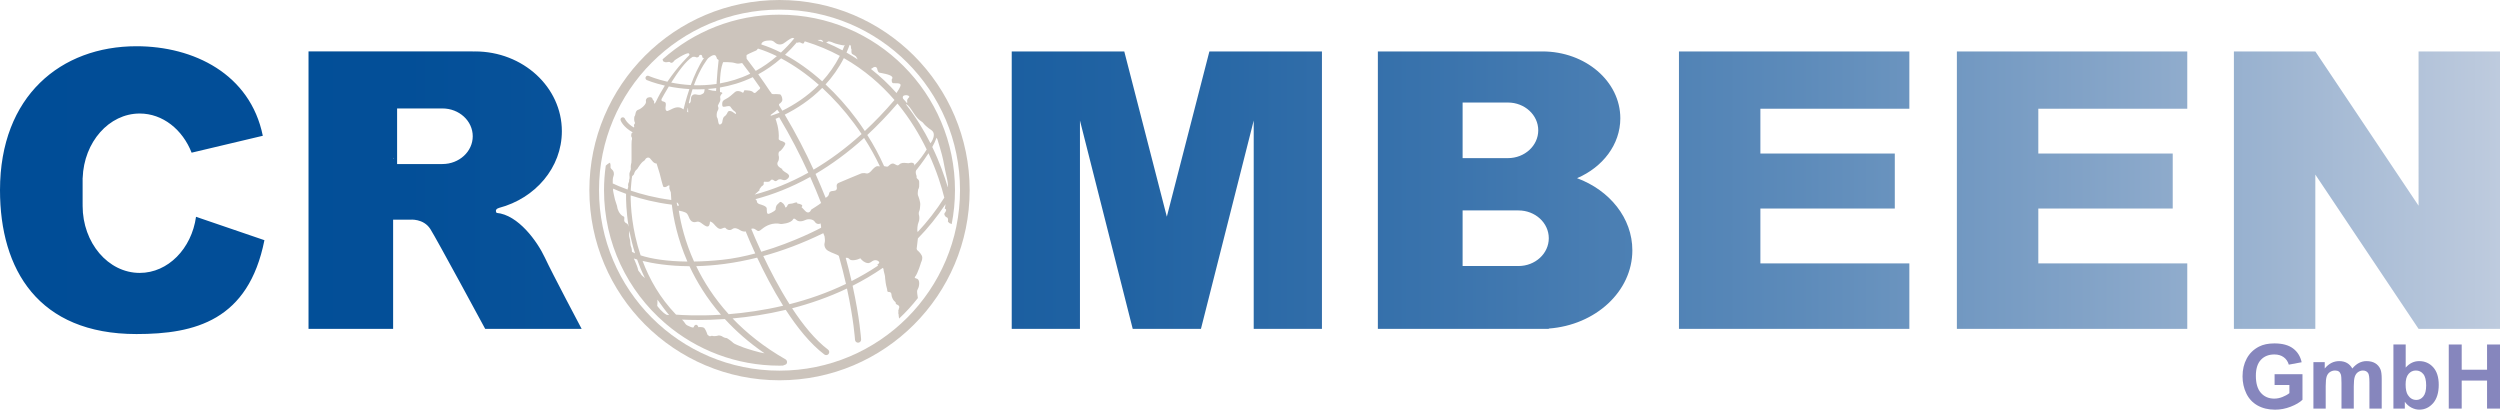 <?xml version="1.0" encoding="UTF-8"?>
<svg id="Layer_2" data-name="Layer 2" xmlns="http://www.w3.org/2000/svg" xmlns:xlink="http://www.w3.org/1999/xlink" viewBox="0 0 2551.18 418.07">
  <defs>
    <style>
      .cls-1 {
        fill: url(#linear-gradient);
      }

      .cls-2 {
        fill: #8686bd;
      }

      .cls-3 {
        fill-rule: evenodd;
      }

      .cls-3, .cls-4 {
        fill: #ccc4bc;
      }
    </style>
    <linearGradient id="linear-gradient" x1="2551.18" y1="194.04" x2="0" y2="194.04" gradientUnits="userSpaceOnUse">
      <stop offset="0" stop-color="#becbde"/>
      <stop offset=".02" stop-color="#b7c6db"/>
      <stop offset=".15" stop-color="#87a6c9"/>
      <stop offset=".28" stop-color="#5d8bba"/>
      <stop offset=".42" stop-color="#3b74ad"/>
      <stop offset=".55" stop-color="#2163a3"/>
      <stop offset=".7" stop-color="#0e569c"/>
      <stop offset=".84" stop-color="#034f98"/>
      <stop offset="1" stop-color="#004d97"/>
    </linearGradient>
  </defs>
  <g id="Laag_1" data-name="Laag 1">
    <g>
      <g>
        <path class="cls-2" d="M2321.15,392.91v-11.02h28.46v26.06c-2.77,2.68-6.77,5.03-12.02,7.07-5.25,2.04-10.57,3.05-15.95,3.05-6.84,0-12.8-1.44-17.89-4.3-5.09-2.87-8.91-6.97-11.47-12.31-2.56-5.34-3.84-11.14-3.84-17.42,0-6.81,1.43-12.87,4.28-18.16,2.86-5.3,7.04-9.35,12.54-12.18,4.19-2.17,9.41-3.26,15.66-3.26,8.12,0,14.46,1.7,19.03,5.11,4.57,3.41,7.5,8.11,8.81,14.12l-13.12,2.45c-.92-3.21-2.65-5.75-5.2-7.61-2.55-1.86-5.72-2.79-9.53-2.79-5.77,0-10.36,1.83-13.77,5.49-3.4,3.66-5.11,9.08-5.11,16.28,0,7.76,1.73,13.59,5.18,17.47,3.45,3.88,7.97,5.82,13.56,5.82,2.77,0,5.54-.54,8.32-1.63,2.78-1.09,5.17-2.4,7.16-3.95v-8.3h-15.12Z"/>
        <path class="cls-2" d="M2360.77,369.58h11.56v6.47c4.13-5.03,9.06-7.54,14.77-7.54,3.03,0,5.67.62,7.9,1.88,2.23,1.25,4.06,3.14,5.49,5.67,2.08-2.53,4.33-4.42,6.74-5.67,2.41-1.25,4.98-1.88,7.72-1.88,3.48,0,6.42.71,8.83,2.12,2.41,1.42,4.21,3.49,5.4,6.23.86,2.02,1.29,5.29,1.29,9.82v30.29h-12.54v-27.08c0-4.7-.43-7.73-1.29-9.1-1.16-1.78-2.94-2.68-5.35-2.68-1.75,0-3.41.54-4.95,1.61-1.55,1.07-2.66,2.63-3.35,4.7-.68,2.06-1.03,5.33-1.03,9.79v22.76h-12.54v-25.97c0-4.61-.22-7.58-.67-8.92-.45-1.34-1.14-2.33-2.07-2.99-.94-.66-2.21-.99-3.82-.99-1.93,0-3.67.52-5.22,1.56-1.54,1.04-2.65,2.54-3.32,4.51-.67,1.96-1.01,5.22-1.01,9.77v23.02h-12.54v-47.38Z"/>
        <path class="cls-2" d="M2442.41,416.96v-65.41h12.54v23.56c3.87-4.4,8.45-6.6,13.74-6.6,5.77,0,10.55,2.09,14.32,6.27,3.77,4.18,5.66,10.18,5.66,18s-1.93,14.32-5.78,18.7c-3.85,4.37-8.53,6.55-14.03,6.55-2.71,0-5.38-.67-8.01-2.03-2.63-1.35-4.9-3.35-6.8-6v6.96h-11.64ZM2454.86,392.24c0,4.91.77,8.54,2.32,10.89,2.17,3.33,5.06,5,8.66,5,2.77,0,5.12-1.18,7.07-3.55,1.95-2.37,2.92-6.09,2.92-11.18,0-5.42-.98-9.32-2.94-11.71-1.96-2.39-4.48-3.59-7.54-3.59s-5.5,1.17-7.5,3.5c-1.99,2.34-2.99,5.88-2.99,10.64Z"/>
        <path class="cls-2" d="M2498.89,416.96v-65.41h13.21v25.74h25.87v-25.74h13.21v65.41h-13.21v-28.6h-25.87v28.6h-13.21Z"/>
      </g>
      <path class="cls-1" d="M506.8,217.25s-2.79-3.55,2.37-5.06c.02,0,.03-.02.05-.03,37.03-9.76,64.14-41.09,64.14-78.26,0-44.97-39.66-81.42-88.6-81.42-.79,0-1.57.04-2.35.05v-.05h-167.57v283.1h86.33v-111.41h17.38s13.54-1.41,20.56,9.49c5.93,9.2,56,101.92,56,101.92h98.43s-29.9-56.36-37.55-72.76c-7.66-16.4-27.18-43.65-49.22-45.57ZM401.18,162.03v-1.12c.13.35.25.7.39,1.05l-.39.07ZM451.5,167.4h-46.27v-56.73h46.27c17.07,0,30.92,12.7,30.92,28.36s-13.84,28.36-30.92,28.36ZM2551.18,52.49v283.1h-83.1l-105.35-157.43v157.43h-83.1V52.49h83.1l105.35,157.43V52.49h83.1ZM200.05,221.24l69.79,23.86c-16.31,81.89-70.71,95.79-130.59,95.79C39.05,340.89,0,275.14,0,194.03,0,97.79,62.35,47.18,139.25,47.18c58.28,0,116.06,28.21,128.94,91.38l-72.65,17.25c-9.2-23.57-29.45-39.96-52.97-39.96-31.37,0-56.94,29.14-58.2,65.64h-.06v27.3h.03c0,.42-.03.83-.03,1.25,0,37.81,26.09,68.46,58.26,68.46,28.93,0,52.92-24.78,57.47-57.25ZM1323.02,52.49h25.99v283.1h-69.63V123l-53.84,212.58h-69.63l-53.84-212.58v212.58h-69.63V52.49h114.85l43.43,168.64,43.43-168.64h88.86ZM1796.43,52.49h152.01v58.44h-152.01v45.73h137.16v56.16h-137.16v55.94h152.01v66.83h-235.11V52.49h83.1ZM1609.34,181.82c26.16-11.16,44.15-34.33,44.15-61.11,0-37.68-35.58-68.22-79.48-68.22-.54,0-1.07.03-1.61.04v-.04h-166.33v283.1h174.43v-.32c47.77-3.53,85.27-37.91,85.27-79.83,0-33-23.24-61.33-56.43-73.62ZM1492.55,104.63h46.27c17.07,0,30.92,12.7,30.92,28.36s-13.84,28.37-30.92,28.37h-46.27v-56.73ZM1549.58,271.47h-57.03v-56.73h57.03c17.08,0,30.92,12.7,30.92,28.36s-13.84,28.37-30.92,28.37ZM2080.04,52.49h152.01v58.44h-152.01v45.73h137.16v56.16h-137.16v55.94h152.01v66.83h-235.11V52.49h83.1Z"/>
      <g>
        <path class="cls-3" d="M795.47,0c-107.17,0-194.04,86.87-194.04,194.03s86.87,194.04,194.04,194.04,194.04-86.87,194.04-194.04S902.63,0,795.47,0ZM795.47,378.24c-101.73,0-184.2-82.46-184.2-184.2S693.73,9.83,795.47,9.83s184.2,82.47,184.2,184.2-82.47,184.2-184.2,184.2Z"/>
        <path class="cls-4" d="M795.47,14.96c-45.82,0-87.6,17.23-119.27,45.53l-.04.14.5,1.83s1.98,1.35,3.49,1.05c1.49-.3,3.38-.71,3.99.25.6.97,3.05-.05,3.49-1.3.43-1.25,12.25-8.49,14.97-8.13,0,0,2.14,1.01,0,2.84,0,0-10.71,10.22-21.54,26.24-10.97-2.52-18.05-5.51-19.09-5.96-1.17-.51-2.57.02-3.08,1.21-.52,1.18.03,2.56,1.21,3.08.26.12,7.17,3.04,18.38,5.61-3.29,5.16-6.49,10.84-9.33,16.89l-.07-.19s-.74,2.5-1.4,1.42c-.66-1.08.51-1.5-.5-2.65-1-1.15-.79-.22-1.5-2.34-.71-2.12-4.98-1.15-5.48-.25-.5.89-1.41.97-1,3.59.42,2.62-4.89,7.32-7.99,8.24-3.09.92-2.54,5.38-3.45,6.27-.91.88-.71,5.59-.04,6.4.68.81.07,1.43-.5,2.15-.57.71,0,2.45,0,2.45,0,0,.14.65-.71.63-6.91-4.25-8.71-8.55-8.77-8.7-.43-1.21-1.76-1.84-2.97-1.42-1.22.43-1.86,1.76-1.44,2.98.22.63,2.59,6.72,12.03,12.07l.12.62s-.87-.2-1.17,1.07c-.29,1.27-.29,2.92.29,3.41.58.49.39,2.73,0,3.51-.39.78.1,22.61-.29,22.81-.38.2-.88,4.68-.58,5.36.29.68-.78,3.79-1.27,4.68-.16.3-.17,1.07-.13,1.95h-.07l.18,2.03c.06,1.12.06,2.12-.18,2.45-.58.78.1,2.14-.58,3.21-.68,1.08-.88,3.12-.59,4.39.03.12.03.18.05.29-.32.82-.57,1.76-.7,2.77-6.91-2.48-12.06-4.77-15.16-6.25-.15-2.4.06-5.9.7-7.24.98-2.05.59-5.26-1.45-6.92-2.04-1.66-1.47-2.93-1.47-2.93,0,0,.11-2.81-.49-3.64v-.48s-2.43,1.05-4.4,3.08c-1.14,8.18-1.78,16.52-1.78,25.02,0,54.18,24.1,102.71,62.12,135.54.19.12.34.22.52.34.16.18.36.38.52.56,31.24,26.57,71.7,42.63,115.92,42.63,1.19,0,2.37-.07,3.56-.1.61-.21,1.26-.4,1.73-.68.82-.18,1.59-.6,2.05-1.39.3-.53.37-1.11.35-1.69l-.04-.42c-.16-.87-.65-1.67-1.48-2.16-22.14-12.64-39.84-26.93-54.04-41.75,16.23-1.44,34.71-4.12,54.24-8.77,11.66,17.95,25.05,34.72,39.4,45.55.57.42,1.22.63,1.88.63.94,0,1.88-.43,2.49-1.24,1.04-1.37.75-3.33-.62-4.36-13.16-9.93-25.63-25.39-36.65-42.17,18.25-4.73,37.23-11.26,55.98-20.17,6.89,31.8,8.17,51.78,8.21,52.33.09,1.66,1.47,2.94,3.11,2.94h.17c1.72-.1,3.04-1.57,2.95-3.29-.03-.56-1.37-21.54-8.69-54.81,10.46-5.28,20.8-11.32,30.86-18.25.28.27.54.69.74,1.42-.39.49,1.37,5.84,1.46,7.2.1,1.37.1,2.44.68,6.53.58,4.09,1.46,5.95,1.57,7.4.09,1.47.19,2.05,1.65,2.05s1.57.59,1.95.69c.4.09.88,1.75.88,2.92s1.46,4.66,2.83,5.75c1.36,1.07,1.36,1.17,1.36,2.05s1.17,1.55,2.24,1.95c1.08.38,1.86,1.95,1.17,3.12-.2.34-.34,1.02-.46,1.78-.08.04-.18.11-.26.15,0,0,.02.66.06,1.64-.09,1.18-.12,2.18-.12,2.18.06.01.16-.05.24-.06.12,1.75.31,3.64.59,4.96,6.93-6.45,13.32-13.45,19.16-20.92-.27-1.62-.54-3.31-.64-4.35-.01-.48-.05-.88-.05-.88,0,0-.49-2.24.58-3.89,1.07-1.65,1.46-4.19,1.46-6.04s-.49-4.29-2.92-4.78c-2.44-.49-1.37-1.65-1.37-1.65,3.02-3.71,6.14-14.63,6.14-14.63,0,0,1.56-2.92,1.27-5.46-.3-2.52-3.12-5.54-4.68-6.81-1.56-1.27-.88-3.02-.88-3.02l1.12-9.37c10.12-10.32,19.59-21.94,28.22-34.95l-.81,4.78c2.45,0,1.13,3.01,0,4.15-1.13,1.13.18,3.97,2.07,4.54,1.89.57,1.13,4.34,1.13,4.34,1.1,1.35,1.79,1.84,2.27,1.81.48.27,1.02.57,1.58.79,2.2-11.22,3.39-22.8,3.39-34.66,0-98.91-80.18-179.08-179.08-179.08ZM641.18,230.69c0-2.54-2.82-3.02-3.31-3.8-.48-.78-1.17-.97-.78-3.6.39-2.63-.97-2.44-.97-2.44-4.39-2.14-6.24-8.18-6.24-9.44s-1.37-4.29-2.34-7.8c-.97-3.51-1.95-9.26-1.95-9.26l.07-1.87c3.23,1.47,7.66,3.33,13.22,5.32-.11,5.92.1,17.95,2.59,33.15l-.3-.24ZM936.66,120.96c3.12,3.21,4.38,3.02,5.56,4.68,1.17,1.65,3.71,3.89,5.66,5.36,1.95,1.46,5.06,2.63,5.06,6.53,0,3.49-1.87,6.68-3.45,8.66-6.5-12.93-14.74-26.55-25.1-39.85.03,0,1.29-.27,3.99,3.22,2.73,3.51,5.16,8.19,8.28,11.4ZM921.67,98.04c.59-.79,2.86-1.18,4.54-.69,1.68.49,2.07,1.58,1.38,2.07-.69.49-1.87,2.07-1.87,3.15s.4,2.56-.29,2.56c0,0-2.27-2.96-3.35-3.84-1.08-.89-.99-2.47-.4-3.25ZM890.37,69.4c.88-.88,3.7-2.34,4.77.68,0,0,.49,3.7,2.34,4.09,1.86.39,11.12,1.75,12.77,4.09,0,0,1.17,1.17-.2,2.54,0,0-.58,3.9,1.47,4.09,2.04.2,7.41-.49,7.5,1.76.1,2.24-3.71,7.5-3.71,7.5l-.41.82c-7.7-8.62-16.38-16.94-26.19-24.65.58-.21,1.23-.51,1.65-.92ZM692.81,214.99s6.74.91,8.42,3.21c1.68,2.3,1.84,4.45,3.37,6.43,1.53,1.99,3.68,2.61,6.44,1.69,2.76-.92,5.66,2.29,7.66,3.52,2,1.22,5.51,3.52,5.83-3.83,0,0,1.98.31,3.98,2.6,1.99,2.3,4.91,5.98,7.82,4.76,2.9-1.23,3.82-1.39,4.45-.31.6,1.07,3.98,2.76,6.43.77,2.46-1.99,5.82-.46,7.82.92,1.82,1.26,4.7,1.95,5.9,1.37,2,4.95,5.34,12.9,9.78,22.54-10.85,2.9-22.25,5.26-33.65,6.46-10.39,1.1-19.97,1.64-28.81,1.77-9.03-20-13.44-38.3-15.56-52.02.04.04.14.12.14.12ZM691.49,210.22s-.89-2.27-.89-3.25,1.28.49,1.58,1.08c.3.59,1.28,1.97-.69,2.17ZM701.19,114.01c.21-1.33.42-2.65.66-3.93l.04.42.15-.73.25,4.95-1.1-.71ZM702.89,104.94c1.12-5.05,2.42-9.63,3.81-13.85,1.78.07,3.59.11,5.43.11,2.26,0,4.57-.06,6.91-.18,0,.12-.03,3.58-1.49,4.37-1.5.79-2.52,2.13-6.85,1.04-4.33-1.1-5.63,2.64-5.63,4.09s0,3.74-1,4.45c-1,.71-.79,1.06-1-.05-.03-.19-.09-.12-.18.03ZM722.25,90.79c2.84-.21,5.72-.49,8.65-.9-.08,1.24-.14,2.26-.19,2.95-.05-.01-.19-.06-.19-.06,0,0-5.96-.13-8.25-1.95l-.02-.04ZM766.65,233.57c.77-.38,2.45-.85,4.46.72,2.75,2.14,3.37,1.98,6.9-.92,3.52-2.91,10.57-6.74,18.99-4.76,0,0,9.96-.46,12.27-4.75,0,0,.61-1.98,3.21.46,2.6,2.45,6.59,1.54,9.5.16,2.91-1.38,7.81-.91,9.5,1.83,1.69,2.75,4.91,2.6,5.82,1.53,0,0,.77,3.07.61,4.59,0,0-26.97,14.56-61.05,24.49-4.7-10.12-8.19-18.39-10.22-23.36ZM776.23,191.43c1.38-1.61,1.03-1.38,1.03-1.38,0,0,2.3-.94,2.07-2.54-.23-1.61.45-2.07.45-2.07,6.1.58,5.88-.69,6.79-1.61.93-.93,1.96-.57,3.11.23,1.15.81,1.84,1.38,3.8-.23,1.96-1.62,3.91-.7,5.64-.12,1.73.58,3.79-.46,4.37-1.15.58-.7,1.26-.81,1.73-2.41.46-1.61-1.5-3.11-3.23-4.04-1.72-.91-3.79-2.87-3.79-2.87.58-1.27-.46-1.04-.46-1.04-2.07-1.39-3.1-1.84-4.03-3.45-.92-1.61-.23-3.34.47-4.26.69-.92.91-4.36.57-5.06-.33-.69-.8-4.37.92-5.06,1.72-.68,4.94-5.4,5.63-7.24.69-1.84-2.99-3.11-4.36-3.46-1.38-.34-2.3-1.61-2.3-1.61.92-10.35-3.11-20.47-3.11-20.47l-.05-.34c1.19-.5,2.42-1.03,3.65-1.59,11.53,19.27,21.32,38.25,29.69,56.58-18.85,10.5-37.22,17.66-54.72,22.31l5.08-4.49c-.45-.22-.34-1.04,1.04-2.64ZM795.02,107.58c.07-.52.1-1.13-.14-1.32,0,0,3.49-1.85,3.49-4.5s-1.48-5.48-2.49-5.48c-1.02,0-3.36-.43-5.89-.21-2.54.23-2.92-.85-3.09-1.5-.04-.14-.45-.61-1.02-1.21-3.88-5.84-7.89-11.68-12.1-17.52,7.85-4.27,15.68-9.62,23.31-16.27,12.89,6.8,25.9,15.85,38.5,26.99-11.97,12.04-25.31,20.53-37.25,26.42-1.09-1.8-2.21-3.6-3.32-5.41ZM795.49,115c-1.95.87-6.68,2.32-8.51,3.05-.19-.07-.39-.07-.57-.21,0,0-.5-.25,1-1.3,1.43-1.01,4.9-3.5,5.62-4.69.47.75,2.01,2.4,2.46,3.15ZM837.66,207.3c-.8.93-9.78,6.56-9.78,6.56-2.2,5.07-5.41,2.42-6.67.92-1.27-1.49-3.34-3.44-3.34-3.44,1.03-.92.81-1.38.81-1.38-.24-1.84-5.18-2.3-5.18-2.3,0,0,.69-1.37-1.38-1.03-2.07.34-2.76,1.15-5.52,1.27-2.77.11-2.66,1.26-3.46,2.65-.81,1.38-1.73,1.14-1.73,1.14-.34-2.06-2.07-3.91-2.07-3.91-3.45-3.11-3.22-1.49-5.64.47-2.42,1.95-2.07,4.83-2.19,5.63-.11.8-3.33,2.88-6.44,4.14-3.11,1.26-2.41-2.88-2.64-5.41-.23-2.53-6.32-3.91-7.59-4.37-1.27-.47-2.41-1.5-2.41-2.42,0-.73-.53-2-1.6-2.57,17.91-4.71,36.69-11.98,55.94-22.68,4.06,9.08,7.8,17.99,11.18,26.67-.1.03-.23.02-.29.08ZM800.79,116.98c12.29-6.1,25.98-14.87,38.28-27.28,11.47,10.55,22.52,22.74,32.69,36.47,2.6,3.51,5.08,7.05,7.47,10.61-16.49,14.95-32.9,26.88-49,36.36-8.33-18.2-18.03-37.04-29.44-56.16ZM874.06,121.56c-9.84-13.29-20.52-25.08-31.6-35.4,6.99-7.61,13.38-16.51,18.67-26.85,21.06,12,38.02,26.91,51.67,42.74-10.08,11.78-20.19,22.27-30.28,31.67-2.69-4.08-5.48-8.13-8.46-12.15ZM867.08,45.67l1.17,1.03s.1,3.6.69,3.7c0,0-.49,3.9.67,4.68,1.17.78,3.9,2.05,4.19,2.92.18.53.85,1.62,1.48,2.67-3.67-2.43-7.47-4.78-11.43-7.02,1.16-2.57,2.22-5.24,3.23-7.98ZM845.45,42.21c.68-.1,3.31.58,4.97,1.46,1.65.88,8.77,2.53,10.33,2.63.45.03.9-.22,1.33-.57-.73,1.93-1.52,3.8-2.33,5.63-5.31-2.84-10.89-5.48-16.7-7.94,1.05-.62,2.08-1.17,2.4-1.22ZM836.01,40.77c.4-.2,1.87-.3,2.66.2.78.49,1.77,1.38,1.18,1.78,0,0-4.64-1.28-5.23-1.78-.59-.49.99,0,1.38-.2ZM813.84,43.94s1.14-1.68,3.99,0c2.86,1.68,2.99-1.35,2.99-1.35,0,0,.22-.22.89-.31,12.85,4,24.61,8.97,35.33,14.74-5.09,9.99-11.26,18.6-18.01,25.96-12.38-11.09-25.2-20.17-37.91-27.07,4.17-3.92,8.28-8.18,12.29-12.94l.43.97ZM782.41,41.5c5.64-.75,6.84.44,8.47,1.99,1.65,1.55,5.23,2.87,8.49.95,2.58-1.52,5.93-4.72,9.28-5.77.64.16,1.3.29,1.94.45-4.46,5.41-9.04,10.2-13.68,14.51-6.75-3.4-13.43-6.16-19.99-8.25,0-.32.16-3.16,5.49-3.88ZM761.96,56.11c.5-.4,3.5-1.95,6.49-3.2,2.99-1.25,3.89-1.42,4.49-2.75.13-.32.4-.46.73-.53,6.26,1.94,12.65,4.54,19.11,7.69-7.09,6.09-14.33,11.05-21.56,15.01-3.01-4.11-6.09-8.21-9.28-12.33-.14-1.58-.27-3.66.04-3.91ZM738.01,63.4s8.19-.2,11.47.81c3.28,1,3.99.75,5.49.54.8-.11,1.65-.33,2.38-.43,2.82,3.63,5.54,7.28,8.22,10.92-10.49,5.04-20.92,8.12-30.91,9.88.31-16.54,3.34-21.71,3.34-21.71ZM735.01,100c-.57-2.34,1.45-4.2,2-4.58.55-.39-.24-1.24-1.5-1.35-.19-.01-.49-.08-.76-.14-.06-1.62-.09-3.15-.11-4.62,10.83-1.81,22.16-5.1,33.52-10.56,2.62,3.64,5.16,7.28,7.67,10.92-.25.29-.44.64-.42,1.12,0,0-2.38,1.7-3.23,2.73-.84,1.02-2.25,2.01-3.25.91-1-1.1-2.5-1.95-5.99-2.15-3.48-.2-3.54-.54-3.98,1.4-.46,1.93-2.5.04-2.5.04,0,0-3.99-1.94-6.49.26-2.5,2.19-5.86,5.43-9.49,7.18-3.62,1.75-3.48,3.46-3.48,5.3s.16,2.95,2.98,2.39c2.83-.56,4.96-1.34,5.99.94,0,0,2.06,2.95,3.5,3.69,1.43.74,1.98,2.59,1.49,2.79-.5.2-2.47-1.54-3.48-2.14-1.01-.6-3.97-1.92-5,.55-1.04,2.47-2.5,3.59-2.5,3.59,0,0-1.49.84-1.99,2.24-.5,1.4-.76,2.7-.99,4.29-.23,1.6-2.73,3.21-3.5,1.55-.76-1.66-.79-5.24-1.63-6.25-.85-1.01-.62-4.82.13-6.43.75-1.61,1.89-2.67.5-5.6,0,0,.71-1.83,1.32-2.93.61-1.11,1.74-2.82,1.17-5.15ZM730.32,56.9c.07.08.13.17.2.27,1.93,3.03-.14,1.95,2.21,3.64.09.06.19.13.28.2.12.08.22.12.33.2-.76,5.62-1.61,16.74-2.14,24.48-8.1,1.18-15.87,1.52-23.09,1.28,6.63-18.19,14.43-27.44,14.43-27.44,0,0,5.63-5.15,7.79-2.62ZM706.78,58.03c.86-.13,2.32-.24,3.39.32,1.57.82,3.34-.49,3.38-1.54.04-1.05,2.75-1.45,3,.55.25,2.01,1.01,1.75,1.01,1.75l.83.07c-5.53,8.04-10.04,18.26-13.44,27.63-7.39-.41-14.13-1.37-19.97-2.55,6.65-10.57,15.16-22.41,21.8-26.22ZM682.53,88.21c6.08,1.22,13.17,2.24,20.97,2.7-3.47,10.22-5.52,18.66-5.99,20.73l-.92-.59s-2.8-2.27-6.99-1.3c-4.18.97-8.49,4.47-9.47,3.33-1-1.14-1-1.5-1-3.05s1.09-4.71-.5-5.74c-1.59-1.03-3.49-.75-3.49-1.8,0-.42-.08-.83-.16-1.2,1.18-2.17,3.94-7.14,7.55-13.09ZM643.71,192.99c.22-2.96.83-10.59,1.36-13.2.71-.63,1.96-1.8,1.96-2.22,0-.58,1.17-3.41,2.14-4.09.98-.68,1.85-1.95,2.33-2.92.49-.97,3.03-4.39,4.2-5.36,1.17-.97,2.43-1.47,2.83-2.64.39-1.16,3.02-2.72,4.77-.97,1.75,1.76,3.6,5.35,6.72,5.26,0,0,2.15,6.73,3.12,10.04.97,3.31,3.21,13.84,4.09,13.94.88.1,2.34.39,4-1.07.71-.64,1.4-.63,1.96-.44-.21,1.23-.36,3.07.41,4.52.38.7.69,1.55.95,2.42.08,1.97.22,4.35.46,7.11-.02.23-.04.46-.04.7-16.69-2.19-30.73-5.97-41.29-9.54.03-.76.07-1.21.07-1.26.02-.23,0-.28-.04-.28ZM685.57,208.86c1.67,14.14,5.84,34.93,15.9,58.06-20.93-.19-36.95-2.81-47.74-6.32-9.02-26.67-10.17-50.43-10.16-61.2,10.94,3.62,25.16,7.33,42,9.46ZM643.5,192.86l.04.37c-.04.07-.08.13-.12.21.03-.15.05-.41.08-.58ZM644.01,251.83c-.58-1.06-.78-3.21-.88-5.36-.1-2.13-.78-3.4-1.07-5.07-.29-1.65.09-5.36.19-5.74,0-.01.03-.07.04-.1,1.34,7.15,3.21,14.9,5.75,22.96-1.14-.49-2.18-1-3.15-1.5.06-1.95-.35-4.21-.89-5.18ZM654.04,279.71c-.49-1.47-2.82-3.03-2.92-4.5-.1-1.45-2.44-7.21-3.12-8.76-.23-.53-.7-1.55-1.21-2.67.93.29,2.05.64,3.37,1.02,2.21,6.21,4.83,12.56,7.97,18.93-1.52-1.19-3.77-3.06-4.09-4.02ZM680.45,321.32c-4.68-2.14-9.76-9.17-9.76-9.17.22-.78.24-5.61.2-6.41,2.93,4.12,8.46,11.79,11.93,15.77-.29-.05-2.36-.2-2.36-.2ZM655.74,266.26c10.21,2.47,26.53,5.3,47.85,5.4,7.46,16.02,17.8,32.96,32.14,49.5-23.05,1.39-39.89.38-45.84-.09-16.57-17.18-27.28-36.48-34.15-54.81ZM780.19,360.55c-5.33-.67-18.17-4.74-21.38-5.91-3.51-1.26-9.94-3.89-10.52-4.68-.59-.78-6.14-5.15-7.21-5.06-1.07.09-3.12-.98-3.12-.98-1.66-1.46-4.58-1.85-5.27-1.46-.67.39-4.47.79-5.26.39-.78-.39-2.24,0-2.82.3-.59.29-2.63-1.57-2.63-1.57,0,0-1.46-4.57-3.02-6.53-1.55-1.95-6.33-1.17-6.33-1.17,0,0-.29-1.75-1.65-2.33-1.37-.58-2.73.97-2.92,1.95-.2.97-1.07.97-3.31.1-2.24-.88-4.68-1.95-5.26-3.12-.51-1.02-2.45-3.29-3.47-4.34,4.24.22,9.8.41,16.56.41,7.69,0,16.88-.26,27.12-.97,11.13,12.15,24.48,23.99,40.52,34.98ZM743.59,320.62c-14.79-16.3-25.45-33.1-33.12-49.02,17.83-.41,38.75-2.79,62.2-8.69,6.83,14.52,15.87,32.15,26.49,49.07-20.13,4.71-39.15,7.32-55.57,8.64ZM805.68,310.43c-10.65-16.76-19.82-34.46-26.78-49.14,18.95-5.19,39.47-12.7,61.24-23.34l1.3,3.24s.77,4.9.15,6.27c-.61,1.38-.76,5.97,3.37,8.43,4.03,2.4,9.65,3.77,11.06,5.26,2.89,10.23,5.29,19.81,7.27,28.56-19.29,9.27-38.87,15.96-57.62,20.71ZM895.23,270.15l.83.9c-8.84,5.94-17.91,11.13-27.05,15.78-1.69-7.37-3.66-15.28-5.97-23.66.66-.17,2.48-.45,3.85,1.3,1.69,2.15,8.27.76,11.03-.92,0,0,2.14,2.92,4.9,4.14,2.76,1.22,4.14,1.22,6.75-.77,2.6-1.99,5.21-1.69,6.74-.46,1.53,1.22,1.22,2.13-1.07,3.67ZM896.01,169.57c-2.46-.61-6.46,4.31-6.46,4.31,0,0-2.92,3.84-5.54,3.08-2.61-.77-5.08,0-5.08,0,0,0-20.6,8.45-23.22,9.69-2.61,1.23-1.86,3.7-1.7,5.08.16,1.39-.61,2.93-3.54,3.08-2.92.15-4.15.77-4.62,3.39-.36,2.02-2.42,3.2-3.35,3.63-3.16-7.95-6.58-16.08-10.29-24.36,16.3-9.57,32.9-21.63,49.57-36.69,6.19,9.6,11.58,19.31,16.13,28.97-.6.03-1.24,0-1.9-.17ZM932.76,169.04l.32-1.15c-.46-1.85-2.92-2.15-4.31-1.69-1.38.46-1.69.46-4.15.15-2.46-.31-5.07-.31-6.93,1.54-1.86,1.84-2.91.31-5.38-.76-2.47-1.09-5.08,1.68-6,2.61-.6.6-2.7.17-4.13-.21-4.71-10.58-10.42-21.23-17.12-31.78,10.27-9.53,20.56-20.16,30.81-32.1,12.83,15.57,22.51,31.83,29.81,46.89-2.9,4.71-7.53,11.43-12.93,16.5ZM936.48,236.75c-.04-.11-.07-.21-.12-.32-.68-1.55,0-7.69.98-9.55.97-1.85.97-5.75.58-6.82-.39-1.07-.58-3.32.1-4.59.68-1.27.88-3.51,1.07-6.52.2-3.03-1.75-8.38-2.34-9.65-.58-1.27.2-5.85.2-5.85,1.27-1.85,1.07-4.29,1.07-5.74s.3-3.32-1.07-4.58c-1.37-1.27-1.75-1.27-1.56-2.63.19-1.36-.68-1.76-.88-4.19-.15-1.82.58-2.83.96-3.22l.21-.2s6.17-7.71,11.83-16.52c8.58,18.48,13.49,34.79,16.13,45.34-8.27,13.02-17.4,24.65-27.16,35.04ZM967.31,190.62c-.06.1-.1.24-.15.36-3.24-11.07-8.26-25.37-15.8-40.99,1.87-3.33,3.4-6.56,4.33-9.42l.86,1.37s4.91,15.86,5.85,20.95c.94,5.09,3.21,16.42,4.16,20.19.94,3.78.75,7.54.75,7.54Z"/>
      </g>
    </g>
  </g>
</svg>